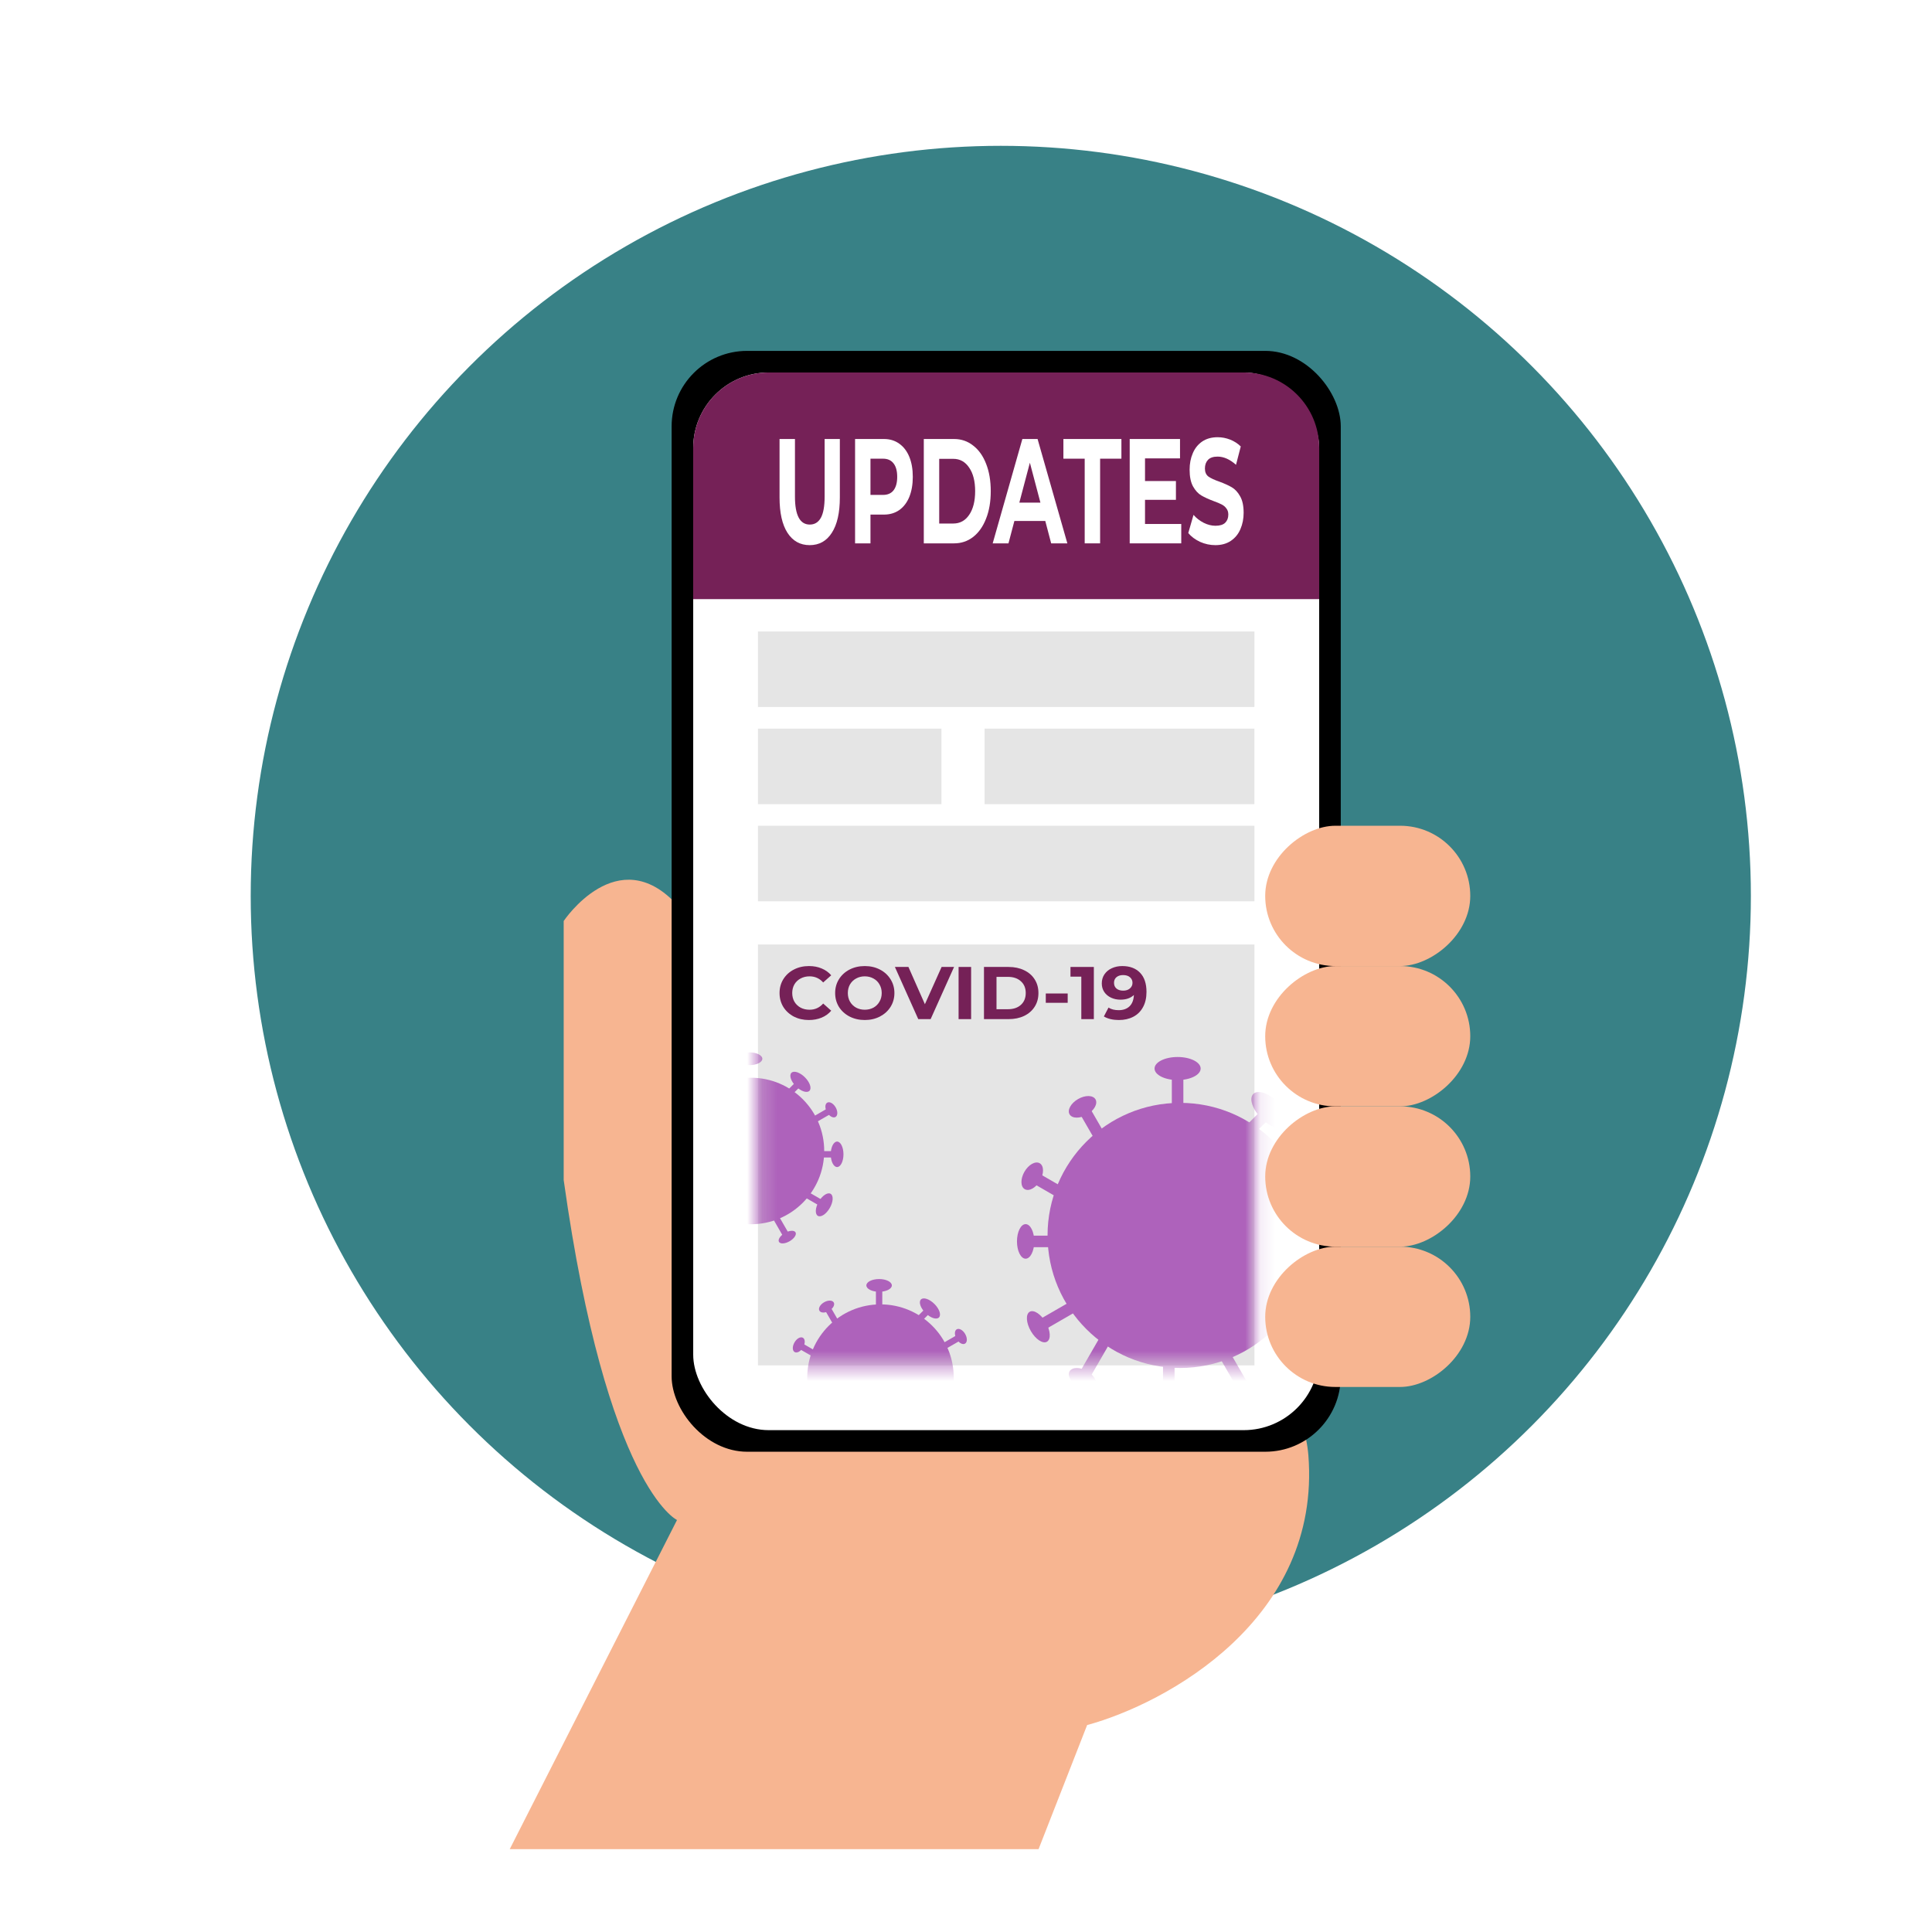 <svg width="128" height="128" viewBox="0 0 128 128" fill="none" xmlns="http://www.w3.org/2000/svg">
<rect width="128" height="128" fill="white"/>
<g filter="url(#filter0_d_3500_45114)">
<circle cx="64.305" cy="57.356" r="49.695" fill="#388186"/>
<path d="M42.854 57.947L46.786 59.019C59.061 66.289 83.825 83.545 84.683 94.414C85.541 105.282 75.269 110.86 70.025 112.29L66.807 120.513H31.77L42.854 98.704C42.854 98.704 38.206 96.559 35.346 76.18V59.019C35.346 59.019 38.921 53.657 42.854 57.947Z" fill="#F7B591"/>
<rect x="42.497" y="21.247" width="44.332" height="72.934" rx="5" fill="black"/>
<rect x="43.927" y="22.677" width="41.472" height="70.074" rx="5" fill="white"/>
<path d="M43.927 27.677C43.927 24.915 46.165 22.677 48.927 22.677H80.399C83.16 22.677 85.399 24.915 85.399 27.677V37.692H43.927V27.677Z" fill="#752157"/>
<path d="M51.644 34.117C51.014 34.117 50.523 33.844 50.17 33.297C49.821 32.751 49.647 31.971 49.647 30.957V27.085H50.668V30.898C50.668 32.135 50.995 32.754 51.651 32.754C51.97 32.754 52.214 32.606 52.382 32.31C52.55 32.007 52.634 31.536 52.634 30.898V27.085H53.642V30.957C53.642 31.971 53.465 32.751 53.112 33.297C52.764 33.844 52.275 34.117 51.644 34.117Z" fill="white"/>
<path d="M56.56 27.085C56.95 27.085 57.288 27.187 57.574 27.392C57.864 27.596 58.087 27.885 58.242 28.261C58.397 28.636 58.475 29.08 58.475 29.594C58.475 30.101 58.397 30.545 58.242 30.927C58.087 31.302 57.864 31.592 57.574 31.796C57.288 31.994 56.95 32.093 56.56 32.093H55.671V33.999H54.651V27.085H56.56ZM56.503 30.789C56.81 30.789 57.043 30.687 57.202 30.483C57.362 30.272 57.442 29.976 57.442 29.594C57.442 29.205 57.362 28.909 57.202 28.705C57.043 28.494 56.81 28.389 56.503 28.389H55.671V30.789H56.503Z" fill="white"/>
<path d="M59.204 27.085H61.208C61.687 27.085 62.109 27.23 62.474 27.52C62.844 27.803 63.129 28.205 63.331 28.725C63.537 29.245 63.64 29.851 63.64 30.542C63.64 31.233 63.537 31.839 63.331 32.359C63.129 32.879 62.844 33.284 62.474 33.574C62.109 33.857 61.687 33.999 61.208 33.999H59.204V27.085ZM61.157 32.685C61.598 32.685 61.949 32.494 62.209 32.112C62.474 31.724 62.606 31.2 62.606 30.542C62.606 29.884 62.474 29.363 62.209 28.982C61.949 28.593 61.598 28.399 61.157 28.399H60.225V32.685H61.157Z" fill="white"/>
<path d="M67.253 32.517H65.205L64.814 33.999H63.768L65.734 27.085H66.742L68.715 33.999H67.643L67.253 32.517ZM66.931 31.302L66.232 28.656L65.533 31.302H66.931Z" fill="white"/>
<path d="M69.864 28.389H68.453V27.085H72.296V28.389H70.885V33.999H69.864V28.389Z" fill="white"/>
<path d="M76.261 32.715V33.999H72.846V27.085H76.179V28.369H73.86V29.87H75.908V31.115H73.86V32.715H76.261Z" fill="white"/>
<path d="M78.522 34.117C78.174 34.117 77.835 34.045 77.508 33.9C77.184 33.748 76.924 33.554 76.726 33.317L77.073 32.112C77.262 32.33 77.487 32.504 77.747 32.636C78.008 32.767 78.268 32.833 78.528 32.833C78.818 32.833 79.033 32.767 79.171 32.636C79.31 32.498 79.379 32.316 79.379 32.093C79.379 31.928 79.337 31.793 79.253 31.688C79.173 31.576 79.068 31.487 78.938 31.421C78.812 31.355 78.64 31.283 78.421 31.204C78.085 31.079 77.81 30.953 77.596 30.828C77.382 30.703 77.197 30.503 77.041 30.226C76.89 29.949 76.815 29.581 76.815 29.12C76.815 28.718 76.884 28.356 77.023 28.034C77.161 27.704 77.369 27.444 77.646 27.253C77.928 27.062 78.27 26.967 78.673 26.967C78.955 26.967 79.23 27.02 79.499 27.125C79.768 27.23 80.003 27.382 80.204 27.579L79.889 28.794C79.482 28.432 79.075 28.251 78.667 28.251C78.382 28.251 78.169 28.323 78.031 28.468C77.896 28.613 77.829 28.804 77.829 29.041C77.829 29.278 77.907 29.456 78.062 29.574C78.222 29.686 78.463 29.798 78.787 29.91C79.123 30.035 79.398 30.16 79.612 30.285C79.826 30.41 80.009 30.608 80.16 30.878C80.316 31.148 80.394 31.513 80.394 31.974C80.394 32.369 80.322 32.731 80.179 33.06C80.041 33.383 79.831 33.64 79.549 33.831C79.268 34.022 78.925 34.117 78.522 34.117Z" fill="white"/>
<rect x="48.217" y="39.837" width="32.892" height="5.005" fill="#E5E5E5"/>
<rect x="48.217" y="52.708" width="32.892" height="5.005" fill="#E5E5E5"/>
<rect x="48.217" y="60.574" width="32.892" height="27.886" fill="#E5E5E5"/>
<path d="M51.589 65.579C51.224 65.579 50.892 65.503 50.595 65.352C50.301 65.197 50.069 64.985 49.898 64.715C49.731 64.441 49.647 64.134 49.647 63.791C49.647 63.449 49.731 63.143 49.898 62.873C50.069 62.599 50.301 62.387 50.595 62.236C50.892 62.081 51.225 62.004 51.594 62.004C51.905 62.004 52.186 62.056 52.435 62.162C52.688 62.267 52.9 62.418 53.071 62.616L52.538 63.09C52.295 62.82 51.994 62.685 51.636 62.685C51.413 62.685 51.215 62.733 51.041 62.828C50.867 62.92 50.73 63.05 50.631 63.218C50.535 63.386 50.487 63.577 50.487 63.791C50.487 64.005 50.535 64.196 50.631 64.364C50.73 64.532 50.867 64.664 51.041 64.759C51.215 64.851 51.413 64.897 51.636 64.897C51.994 64.897 52.295 64.761 52.538 64.487L53.071 64.962C52.9 65.162 52.688 65.316 52.435 65.421C52.182 65.526 51.9 65.579 51.589 65.579Z" fill="#752157"/>
<path d="M55.294 65.579C54.921 65.579 54.585 65.501 54.284 65.347C53.987 65.192 53.753 64.98 53.582 64.71C53.414 64.436 53.331 64.13 53.331 63.791C53.331 63.452 53.414 63.148 53.582 62.878C53.753 62.604 53.987 62.39 54.284 62.236C54.585 62.081 54.921 62.004 55.294 62.004C55.666 62.004 56.001 62.081 56.298 62.236C56.595 62.39 56.829 62.604 57 62.878C57.171 63.148 57.257 63.452 57.257 63.791C57.257 64.13 57.171 64.436 57 64.71C56.829 64.98 56.595 65.192 56.298 65.347C56.001 65.501 55.666 65.579 55.294 65.579ZM55.294 64.897C55.505 64.897 55.697 64.851 55.868 64.759C56.038 64.664 56.172 64.532 56.267 64.364C56.366 64.196 56.416 64.005 56.416 63.791C56.416 63.577 56.366 63.386 56.267 63.218C56.172 63.05 56.038 62.92 55.868 62.828C55.697 62.733 55.505 62.685 55.294 62.685C55.082 62.685 54.89 62.733 54.719 62.828C54.549 62.92 54.414 63.05 54.315 63.218C54.219 63.386 54.171 63.577 54.171 63.791C54.171 64.005 54.219 64.196 54.315 64.364C54.414 64.532 54.549 64.664 54.719 64.759C54.89 64.851 55.082 64.897 55.294 64.897Z" fill="#752157"/>
<path d="M61.209 62.063L59.657 65.52H58.837L57.289 62.063H58.186L59.277 64.532L60.384 62.063H61.209Z" fill="#752157"/>
<path d="M61.509 62.063H62.339V65.52H61.509V62.063Z" fill="#752157"/>
<path d="M63.191 62.063H64.82C65.21 62.063 65.553 62.135 65.851 62.28C66.151 62.422 66.384 62.623 66.548 62.883C66.715 63.143 66.799 63.446 66.799 63.791C66.799 64.137 66.715 64.44 66.548 64.7C66.384 64.96 66.151 65.162 65.851 65.307C65.553 65.449 65.21 65.52 64.82 65.52H63.191V62.063ZM64.779 64.863C65.138 64.863 65.424 64.767 65.635 64.576C65.851 64.382 65.958 64.12 65.958 63.791C65.958 63.462 65.851 63.202 65.635 63.011C65.424 62.817 65.138 62.72 64.779 62.72H64.021V64.863H64.779Z" fill="#752157"/>
<path d="M67.286 63.821H68.737V64.438H67.286V63.821Z" fill="#752157"/>
<path d="M70.47 62.063V65.52H69.64V62.705H68.922V62.063H70.47Z" fill="#752157"/>
<path d="M72.354 62.004C72.856 62.004 73.249 62.152 73.533 62.448C73.816 62.741 73.958 63.164 73.958 63.717C73.958 64.109 73.881 64.445 73.728 64.725C73.577 65.004 73.364 65.217 73.087 65.362C72.81 65.506 72.491 65.579 72.129 65.579C71.937 65.579 71.754 65.559 71.58 65.52C71.406 65.477 71.257 65.418 71.134 65.342L71.442 64.754C71.616 64.869 71.84 64.927 72.113 64.927C72.417 64.927 72.658 64.841 72.836 64.67C73.013 64.496 73.109 64.246 73.123 63.92C72.908 64.127 72.61 64.231 72.231 64.231C72.002 64.231 71.794 64.186 71.606 64.097C71.418 64.008 71.269 63.883 71.16 63.722C71.051 63.557 70.996 63.368 70.996 63.154C70.996 62.924 71.056 62.721 71.175 62.547C71.295 62.372 71.457 62.239 71.662 62.147C71.871 62.051 72.101 62.004 72.354 62.004ZM72.416 63.633C72.597 63.633 72.744 63.586 72.856 63.49C72.972 63.391 73.031 63.266 73.031 63.115C73.031 62.963 72.974 62.84 72.862 62.744C72.752 62.649 72.6 62.601 72.405 62.601C72.228 62.601 72.082 62.647 71.97 62.739C71.86 62.832 71.806 62.957 71.806 63.115C71.806 63.273 71.86 63.4 71.97 63.495C72.082 63.587 72.231 63.633 72.416 63.633Z" fill="#752157"/>
<rect x="48.217" y="46.273" width="12.156" height="5.005" fill="#E5E5E5"/>
<rect x="63.232" y="46.273" width="17.876" height="5.005" fill="#E5E5E5"/>
<mask id="mask0_3500_45114" style="mask-type:alpha" maskUnits="userSpaceOnUse" x="48" y="60" width="34" height="29">
<rect x="48.217" y="60.574" width="32.892" height="27.886" fill="#E5E5E5"/>
</mask>
<g mask="url(#mask0_3500_45114)">
<circle cx="76.185" cy="79.849" r="8.782" fill="#AE62BB"/>
<ellipse cx="76.019" cy="68.793" rx="1.527" ry="0.764" fill="#AE62BB"/>
<rect x="75.637" y="69.175" width="0.764" height="2.673" fill="#AE62BB"/>
<ellipse cx="82.114" cy="71.558" rx="1.527" ry="0.764" transform="rotate(45 82.114 71.558)" fill="#AE62BB"/>
<rect x="81.574" y="71.558" width="0.764" height="2.673" transform="rotate(45 81.574 71.558)" fill="#AE62BB"/>
<ellipse cx="66.388" cy="75.927" rx="0.992" ry="0.595" transform="rotate(-60 66.388 75.927)" fill="#AE62BB"/>
<rect x="66.381" y="76.364" width="0.764" height="2.673" transform="rotate(-60 66.381 76.364)" fill="#AE62BB"/>
<ellipse cx="69.721" cy="71.331" rx="0.992" ry="0.595" transform="rotate(-30 69.721 71.331)" fill="#AE62BB"/>
<rect x="69.497" y="71.706" width="0.764" height="2.673" transform="rotate(-30 69.497 71.706)" fill="#AE62BB"/>
<ellipse cx="69.721" cy="89.351" rx="0.992" ry="0.595" transform="rotate(-150 69.721 89.351)" fill="#AE62BB"/>
<rect x="70.158" y="89.358" width="0.764" height="2.673" transform="rotate(-150 70.158 89.358)" fill="#AE62BB"/>
<rect x="75.818" y="90.938" width="0.764" height="2.673" transform="rotate(-180 75.818 90.938)" fill="#AE62BB"/>
<ellipse cx="65.95" cy="80.247" rx="1.145" ry="0.573" transform="rotate(-90 65.95 80.247)" fill="#AE62BB"/>
<rect x="66.14" y="80.629" width="0.764" height="2.673" transform="rotate(-90 66.14 80.629)" fill="#AE62BB"/>
<ellipse cx="66.792" cy="85.9" rx="1.145" ry="0.573" transform="rotate(-120 66.792 85.9)" fill="#AE62BB"/>
<rect x="67.149" y="86.135" width="0.764" height="2.673" transform="rotate(-120 67.149 86.135)" fill="#AE62BB"/>
<rect x="80.77" y="89.817" width="0.764" height="2.673" transform="rotate(150 80.77 89.817)" fill="#AE62BB"/>
<circle cx="56.335" cy="89.271" r="4.853" fill="#AE62BB"/>
<ellipse cx="56.243" cy="83.162" rx="0.844" ry="0.422" fill="#AE62BB"/>
<rect x="56.032" y="83.373" width="0.422" height="1.477" fill="#AE62BB"/>
<ellipse cx="59.611" cy="84.69" rx="0.844" ry="0.422" transform="rotate(45 59.611 84.69)" fill="#AE62BB"/>
<rect x="59.312" y="84.69" width="0.422" height="1.477" transform="rotate(45 59.312 84.69)" fill="#AE62BB"/>
<ellipse cx="61.66" cy="86.545" rx="0.548" ry="0.329" transform="rotate(60 61.66 86.545)" fill="#AE62BB"/>
<rect x="61.453" y="86.421" width="0.422" height="1.477" transform="rotate(60 61.453 86.421)" fill="#AE62BB"/>
<ellipse cx="50.921" cy="87.104" rx="0.548" ry="0.329" transform="rotate(-60 50.921 87.104)" fill="#AE62BB"/>
<rect x="50.917" y="87.346" width="0.422" height="1.477" transform="rotate(-60 50.917 87.346)" fill="#AE62BB"/>
<ellipse cx="52.763" cy="84.564" rx="0.548" ry="0.329" transform="rotate(-30 52.763 84.564)" fill="#AE62BB"/>
<rect x="52.64" y="84.772" width="0.422" height="1.477" transform="rotate(-30 52.64 84.772)" fill="#AE62BB"/>
<circle cx="47.753" cy="74.256" r="4.853" fill="#AE62BB"/>
<ellipse cx="47.662" cy="68.146" rx="0.844" ry="0.422" fill="#AE62BB"/>
<ellipse cx="52.608" cy="77.823" rx="0.844" ry="0.422" transform="rotate(120 52.608 77.823)" fill="#AE62BB"/>
<rect x="52.53" y="77.535" width="0.422" height="1.477" transform="rotate(120 52.53 77.535)" fill="#AE62BB"/>
<ellipse cx="51.03" cy="69.674" rx="0.844" ry="0.422" transform="rotate(45 51.03 69.674)" fill="#AE62BB"/>
<rect x="50.732" y="69.674" width="0.422" height="1.477" transform="rotate(45 50.732 69.674)" fill="#AE62BB"/>
<ellipse cx="53.079" cy="71.529" rx="0.548" ry="0.329" transform="rotate(60 53.079 71.529)" fill="#AE62BB"/>
<rect x="52.872" y="71.405" width="0.422" height="1.477" transform="rotate(60 52.872 71.405)" fill="#AE62BB"/>
<ellipse cx="53.46" cy="74.476" rx="0.844" ry="0.422" transform="rotate(90 53.46 74.476)" fill="#AE62BB"/>
<rect x="53.248" y="74.265" width="0.422" height="1.477" transform="rotate(90 53.248 74.265)" fill="#AE62BB"/>
<ellipse cx="50.157" cy="79.961" rx="0.633" ry="0.316" transform="rotate(150 50.157 79.961)" fill="#AE62BB"/>
<rect x="50.287" y="79.764" width="0.422" height="1.477" transform="rotate(150 50.287 79.764)" fill="#AE62BB"/>
</g>
<rect x="95.409" y="52.708" width="9.295" height="13.586" rx="4.648" transform="rotate(90 95.409 52.708)" fill="#F7B591"/>
<rect x="95.409" y="62.004" width="9.295" height="13.586" rx="4.648" transform="rotate(90 95.409 62.004)" fill="#F7B591"/>
<rect x="95.409" y="71.299" width="9.295" height="13.586" rx="4.648" transform="rotate(90 95.409 71.299)" fill="#F7B591"/>
<rect x="95.409" y="80.595" width="9.295" height="13.586" rx="4.648" transform="rotate(90 95.409 80.595)" fill="#F7B591"/>
</g>
<defs>
<filter id="filter0_d_3500_45114" x="14.61" y="7.661" width="101.39" height="114.852" filterUnits="userSpaceOnUse" color-interpolation-filters="sRGB">
<feFlood flood-opacity="0" result="BackgroundImageFix"/>
<feColorMatrix in="SourceAlpha" type="matrix" values="0 0 0 0 0 0 0 0 0 0 0 0 0 0 0 0 0 0 127 0" result="hardAlpha"/>
<feOffset dx="2" dy="2"/>
<feComposite in2="hardAlpha" operator="out"/>
<feColorMatrix type="matrix" values="0 0 0 0 0 0 0 0 0 0 0 0 0 0 0 0 0 0 0.1 0"/>
<feBlend mode="normal" in2="BackgroundImageFix" result="effect1_dropShadow_3500_45114"/>
<feBlend mode="normal" in="SourceGraphic" in2="effect1_dropShadow_3500_45114" result="shape"/>
</filter>
</defs>
</svg>
